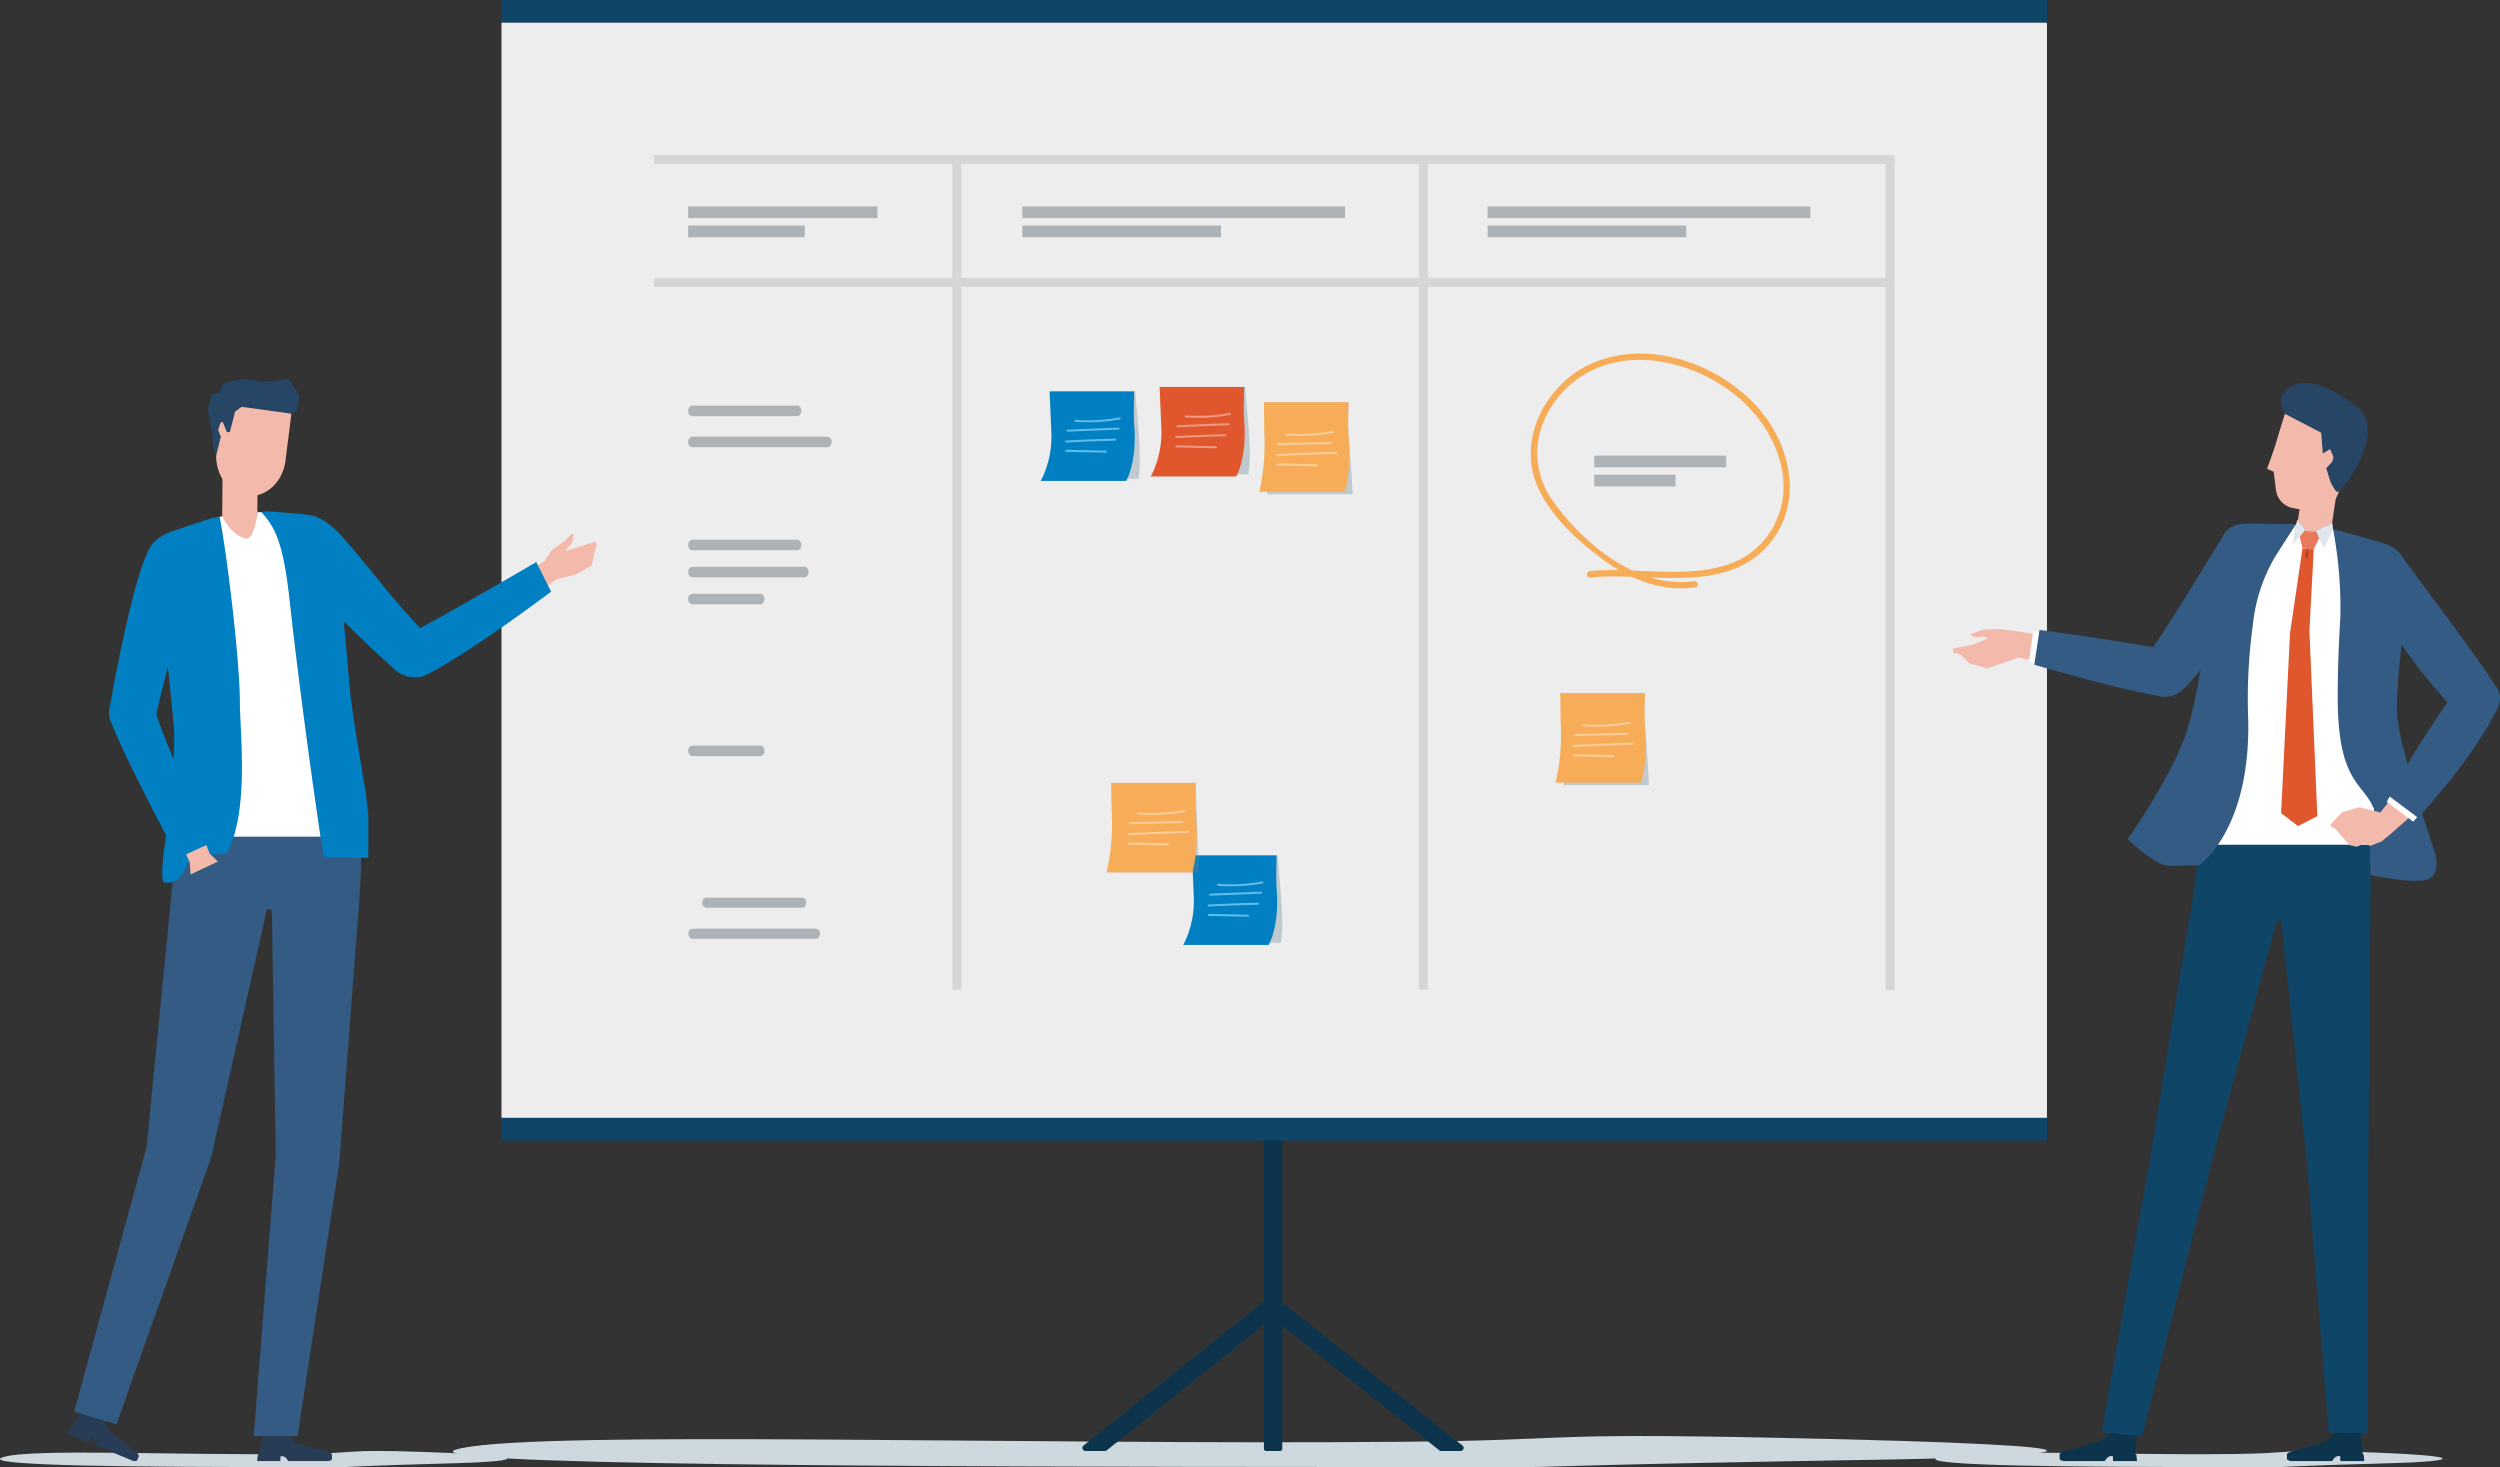 <svg id="グループ_7245" data-name="グループ 7245" xmlns="http://www.w3.org/2000/svg" xmlns:xlink="http://www.w3.org/1999/xlink" width="361.961" height="212.42" viewBox="0 0 361.961 212.42">
  <rect x="0" y="0" width="361.961" height="212.42" fill="#333333" stroke="none"/>
  <defs>
    <clipPath id="clip-path">
      <rect id="長方形_5258" data-name="長方形 5258" width="361.961" height="212.42" fill="none"/>
    </clipPath>
    <clipPath id="clip-path-3">
      <rect id="長方形_5248" data-name="長方形 5248" width="12.894" height="12.655" fill="none"/>
    </clipPath>
    <clipPath id="clip-path-5">
      <rect id="長方形_5250" data-name="長方形 5250" width="12.836" height="13.325" fill="none"/>
    </clipPath>
    <clipPath id="clip-path-6">
      <rect id="長方形_5251" data-name="長方形 5251" width="12.894" height="12.656" fill="none"/>
    </clipPath>
    <clipPath id="clip-path-7">
      <rect id="長方形_5252" data-name="長方形 5252" width="12.671" height="12.963" fill="none"/>
    </clipPath>
  </defs>
  <g id="グループ_7244" data-name="グループ 7244" clip-path="url(#clip-path)">
    <g id="グループ_7243" data-name="グループ 7243">
      <g id="グループ_7242" data-name="グループ 7242" clip-path="url(#clip-path)">
        <path id="パス_98" data-name="パス 98" d="M294.09,529.967c-56.249-.026-139.866-.179-127.069-2.737s80.257-.446,135.665-.909c26.7-.223,18.9-1.331,55.09-.577,56.622,1.182,41.213,2.72,16.375,3.13-45.66.756-48.362,1.067-52.053,1.092-6.621.046-6.114.01-28.009,0" transform="translate(-100.144 -317.57)" fill="#cdd8df"/>
        <path id="パス_99" data-name="パス 99" d="M40.856,533.282c-17.9-.013-44.511-.093-40.438-1.423s25.541-.232,43.174-.473c8.5-.116,6.015-.692,17.532-.3,18.019.614,13.116,1.414,5.211,1.627-14.531.392-15.391.555-16.566.568-2.107.023-1.945.005-8.913,0" transform="translate(0 -320.874)" fill="#cdd8df"/>
        <path id="パス_100" data-name="パス 100" d="M451.122,437.192l-26.1-20.7V377.112h-2.651v39.21l-26.112,20.871a.442.442,0,0,0,.276.788h2.849a.316.316,0,0,0,.2-.068L422.373,419.7v17.972a.313.313,0,0,0,.313.313h2.026a.313.313,0,0,0,.313-.313V419.854l22.768,18.059a.313.313,0,0,0,.195.068h2.859a.442.442,0,0,0,.275-.789" transform="translate(-239.374 -227.903)" fill="#0c344d"/>
        <rect id="長方形_5234" data-name="長方形 5234" width="223.763" height="3.288" transform="translate(72.607 161.84)" fill="#0f4567"/>
        <rect id="長方形_5235" data-name="長方形 5235" width="223.763" height="3.288" transform="translate(72.607)" fill="#0f4567"/>
        <rect id="長方形_5236" data-name="長方形 5236" width="223.763" height="158.552" transform="translate(72.607 3.288)" fill="#ededee"/>
        <rect id="長方形_5237" data-name="長方形 5237" width="179.597" height="1.294" transform="translate(94.69 40.233)" fill="#d4d6d8"/>
        <rect id="長方形_5238" data-name="長方形 5238" width="179.597" height="1.293" transform="translate(94.69 22.456)" fill="#d4d6d8"/>
        <rect id="長方形_5239" data-name="長方形 5239" width="1.294" height="120.205" transform="translate(137.879 23.102)" fill="#d4d6d8"/>
        <rect id="長方形_5240" data-name="長方形 5240" width="1.294" height="120.205" transform="translate(205.436 23.102)" fill="#d4d6d8"/>
        <rect id="長方形_5241" data-name="長方形 5241" width="1.294" height="120.205" transform="translate(272.993 23.102)" fill="#d4d6d8"/>
        <rect id="長方形_5242" data-name="長方形 5242" width="27.41" height="1.696" transform="translate(99.634 29.891)" fill="#acb2b5"/>
        <rect id="長方形_5243" data-name="長方形 5243" width="16.874" height="1.696" transform="translate(99.634 32.651)" fill="#acb2b5"/>
        <rect id="長方形_5244" data-name="長方形 5244" width="46.728" height="1.696" transform="translate(148.014 29.891)" fill="#acb2b5"/>
        <rect id="長方形_5245" data-name="長方形 5245" width="28.767" height="1.696" transform="translate(148.014 32.651)" fill="#acb2b5"/>
        <rect id="長方形_5246" data-name="長方形 5246" width="46.728" height="1.696" transform="translate(215.382 29.891)" fill="#acb2b5"/>
        <rect id="長方形_5247" data-name="長方形 5247" width="28.767" height="1.696" transform="translate(215.382 32.651)" fill="#acb2b5"/>
        <path id="パス_101" data-name="パス 101" d="M252.479,149.948h15.07c.883,0,.884-1.526,0-1.526h-15.07c-.882,0-.884,1.526,0,1.526" transform="translate(-152.182 -89.697)" fill="#acb2b5"/>
        <path id="パス_102" data-name="パス 102" d="M252.479,161.322h19.449c.883,0,.884-1.526,0-1.526H252.479c-.882,0-.884,1.526,0,1.526" transform="translate(-152.182 -96.571)" fill="#acb2b5"/>
        <path id="パス_103" data-name="パス 103" d="M252.479,199.036h15.07c.883,0,.884-1.526,0-1.526h-15.07c-.882,0-.884,1.526,0,1.526" transform="translate(-152.182 -119.363)" fill="#acb2b5"/>
        <path id="パス_104" data-name="パス 104" d="M252.479,218.817H262.2c.883,0,.884-1.526,0-1.526h-9.725c-.882,0-.884,1.526,0,1.526" transform="translate(-152.182 -131.317)" fill="#acb2b5"/>
        <path id="パス_105" data-name="パス 105" d="M252.479,208.926H268.6c.883,0,.884-1.526,0-1.526H252.479c-.882,0-.884,1.526,0,1.526" transform="translate(-152.182 -125.34)" fill="#acb2b5"/>
        <path id="パス_106" data-name="パス 106" d="M252.479,274.365H262.2c.883,0,.884-1.526,0-1.526h-9.725c-.882,0-.884,1.526,0,1.526" transform="translate(-152.182 -164.887)" fill="#acb2b5"/>
        <path id="パス_107" data-name="パス 107" d="M257.59,329.931h13.8c.844,0,.846-1.46,0-1.46h-13.8c-.845,0-.846,1.46,0,1.46" transform="translate(-155.288 -198.507)" fill="#acb2b5"/>
        <path id="パス_108" data-name="パス 108" d="M252.523,341.3H270.33c.845,0,.846-1.46,0-1.46H252.523c-.844,0-.846,1.46,0,1.46" transform="translate(-152.226 -205.381)" fill="#acb2b5"/>
        <g id="グループ_7226" data-name="グループ 7226" transform="translate(168.056 56.021)" opacity="0.2">
          <g id="グループ_7225" data-name="グループ 7225">
            <g id="グループ_7224" data-name="グループ 7224" clip-path="url(#clip-path-3)">
              <path id="パス_109" data-name="パス 109" d="M437.429,154.244H425.06s.946-1.626.776-5.621c-.06-1.4-1.089-7.034-1.089-7.034h12.241s.343,4.342.447,5.538c.467,5.4-.006,7.118-.006,7.118" transform="translate(-424.747 -141.589)" fill="#03374e"/>
            </g>
          </g>
        </g>
        <path id="パス_110" data-name="パス 110" d="M433.476,154.552H421.108a13.88,13.88,0,0,0,1.53-6.928c-.059-1.4-.255-6.035-.255-6.035h12.241s-.1,3.607,0,4.8c.467,5.4-1.148,8.161-1.148,8.161" transform="translate(-254.491 -85.568)" fill="#e0562d"/>
        <path id="パス_111" data-name="パス 111" d="M433.6,151.756a24.885,24.885,0,0,0,6.444-.355c.19-.027.109-.316-.08-.289a24.547,24.547,0,0,1-6.364.344c-.191-.023-.19.277,0,.3" transform="translate(-261.958 -91.322)" fill="#ee9881"/>
        <path id="パス_112" data-name="パス 112" d="M430.673,155.426l7.407-.3c.192-.008.193-.307,0-.3l-7.407.3c-.192.008-.193.308,0,.3" transform="translate(-260.185 -93.566)" fill="#ee9881"/>
        <path id="パス_113" data-name="パス 113" d="M430.205,159.447q3.543-.182,7.089-.269a.15.15,0,0,0,0-.3q-3.547.087-7.089.269c-.192.01-.193.31,0,.3" transform="translate(-259.902 -96.016)" fill="#ee9881"/>
        <path id="パス_114" data-name="パス 114" d="M430.268,163.281l5.689.118a.15.15,0,0,0,0-.3l-5.689-.118a.15.15,0,0,0,0,.3" transform="translate(-259.94 -98.495)" fill="#ee9881"/>
        <g id="グループ_7229" data-name="グループ 7229" transform="translate(152.131 56.664)" opacity="0.2">
          <g id="グループ_7228" data-name="グループ 7228">
            <g id="グループ_7227" data-name="グループ 7227" clip-path="url(#clip-path-3)">
              <path id="パス_115" data-name="パス 115" d="M397.178,155.868H384.81s.946-1.626.776-5.621c-.059-1.4-1.088-7.034-1.088-7.034h12.241s.343,4.342.447,5.538c.467,5.4-.006,7.118-.006,7.118" transform="translate(-384.497 -143.213)" fill="#03374e"/>
            </g>
          </g>
        </g>
        <path id="パス_116" data-name="パス 116" d="M393.225,156.176H380.857a13.871,13.871,0,0,0,1.53-6.928c-.059-1.4-.255-6.035-.255-6.035h12.241s-.1,3.606,0,4.8c.467,5.4-1.148,8.161-1.148,8.161" transform="translate(-230.166 -86.549)" fill="#0080c2"/>
        <path id="パス_117" data-name="パス 117" d="M393.354,153.381a24.882,24.882,0,0,0,6.443-.355c.19-.027.11-.316-.079-.289a24.55,24.55,0,0,1-6.364.345c-.191-.023-.19.277,0,.3" transform="translate(-237.632 -92.303)" fill="#5ebbea"/>
        <path id="パス_118" data-name="パス 118" d="M390.423,157.051l7.407-.3c.193-.008.193-.308,0-.3l-7.407.3c-.192.008-.193.308,0,.3" transform="translate(-235.86 -94.548)" fill="#5ebbea"/>
        <path id="パス_119" data-name="パス 119" d="M389.954,161.072q3.543-.182,7.089-.269a.15.15,0,0,0,0-.3q-3.547.087-7.089.269c-.192.01-.193.309,0,.3" transform="translate(-235.576 -96.999)" fill="#5ebbea"/>
        <path id="パス_120" data-name="パス 120" d="M390.017,164.9l5.689.118a.15.15,0,0,0,0-.3l-5.689-.118a.15.15,0,0,0,0,.3" transform="translate(-235.615 -99.477)" fill="#5ebbea"/>
        <g id="グループ_7232" data-name="グループ 7232" transform="translate(182.999 58.241)" opacity="0.2">
          <g id="グループ_7231" data-name="グループ 7231">
            <g id="グループ_7230" data-name="グループ 7230" clip-path="url(#clip-path-5)">
              <path id="パス_121" data-name="パス 121" d="M475.348,160.523H462.978s.168-3.731,0-7.726c-.06-1.4-.465-5.6-.465-5.6h12.241s-.133,3.091-.029,4.287c.468,5.4.624,9.038.624,9.038" transform="translate(-462.512 -147.198)" fill="#03374e"/>
            </g>
          </g>
        </g>
        <path id="パス_122" data-name="パス 122" d="M473.161,160.161H460.793a30.631,30.631,0,0,0,.765-7.726c-.06-1.4-.085-5.237-.085-5.237h12.241s-.1,3.607,0,4.8c.467,5.4-.553,8.161-.553,8.161" transform="translate(-278.475 -88.957)" fill="#f7ad57"/>
        <path id="パス_123" data-name="パス 123" d="M470.6,158.327a26.264,26.264,0,0,0,6.768-.373c.19-.028.109-.316-.079-.289a25.951,25.951,0,0,1-6.689.362c-.191-.023-.189.277,0,.3" transform="translate(-284.316 -95.281)" fill="#f9cc99"/>
        <path id="パス_124" data-name="パス 124" d="M467.671,162.188c2.52-.1,5.042-.093,7.562-.194.193-.007.194-.307,0-.3-2.52.1-5.042.093-7.562.194-.192.008-.193.308,0,.3" transform="translate(-282.544 -97.718)" fill="#f9cc99"/>
        <path id="パス_125" data-name="パス 125" d="M467.2,165.96q4.276-.219,8.557-.324a.15.15,0,0,0,0-.3q-4.28.1-8.557.324c-.192.01-.193.309,0,.3" transform="translate(-282.26 -99.919)" fill="#f9cc99"/>
        <path id="パス_126" data-name="パス 126" d="M467.264,169.877l5.688.118a.15.15,0,0,0,0-.3l-5.688-.118a.15.15,0,0,0,0,.3" transform="translate(-282.298 -102.482)" fill="#f9cc99"/>
        <g id="グループ_7235" data-name="グループ 7235" transform="translate(172.756 123.85)" opacity="0.2">
          <g id="グループ_7234" data-name="グループ 7234">
            <g id="グループ_7233" data-name="グループ 7233" clip-path="url(#clip-path-6)">
              <path id="パス_127" data-name="パス 127" d="M449.306,325.675H436.938s.946-1.626.775-5.621c-.059-1.4-1.088-7.035-1.088-7.035h12.241s.343,4.342.447,5.539c.468,5.4-.006,7.118-.006,7.118" transform="translate(-436.625 -313.019)" fill="#03374e"/>
            </g>
          </g>
        </g>
        <path id="パス_128" data-name="パス 128" d="M445.353,325.983H432.985a13.876,13.876,0,0,0,1.53-6.928c-.06-1.4-.256-6.036-.256-6.036H446.5s-.1,3.607,0,4.8c.468,5.4-1.148,8.161-1.148,8.161" transform="translate(-261.669 -189.169)" fill="#0080c2"/>
        <path id="パス_129" data-name="パス 129" d="M445.483,323.188a24.9,24.9,0,0,0,6.444-.355c.19-.028.11-.317-.08-.289a24.567,24.567,0,0,1-6.364.344c-.191-.023-.19.277,0,.3" transform="translate(-269.136 -194.925)" fill="#5ebbea"/>
        <path id="パス_130" data-name="パス 130" d="M442.552,326.858l7.406-.3c.193-.008.194-.308,0-.3l-7.406.3c-.193.008-.194.308,0,.3" transform="translate(-267.363 -197.169)" fill="#5ebbea"/>
        <path id="パス_131" data-name="パス 131" d="M442.083,330.879q3.543-.182,7.089-.269a.15.15,0,0,0,0-.3q-3.547.087-7.089.269c-.192.01-.193.31,0,.3" transform="translate(-267.08 -199.619)" fill="#5ebbea"/>
        <path id="パス_132" data-name="パス 132" d="M442.146,334.712l5.688.118a.15.15,0,0,0,0-.3l-5.688-.118a.15.15,0,0,0,0,.3" transform="translate(-267.118 -202.098)" fill="#5ebbea"/>
        <g id="グループ_7238" data-name="グループ 7238" transform="translate(160.901 113.348)" opacity="0.3">
          <g id="グループ_7237" data-name="グループ 7237">
            <g id="グループ_7236" data-name="グループ 7236" clip-path="url(#clip-path-7)">
              <path id="パス_133" data-name="パス 133" d="M419.334,299.44H406.97l-.307-12.964H418.9Z" transform="translate(-406.663 -286.477)" fill="gray"/>
            </g>
          </g>
        </g>
        <path id="パス_134" data-name="パス 134" d="M417.313,299.44H404.944a30.625,30.625,0,0,0,.766-7.727c-.06-1.4-.086-5.237-.086-5.237h12.241s-.1,3.607,0,4.8c.467,5.4-.553,8.161-.553,8.161" transform="translate(-244.723 -173.129)" fill="#f7ad57"/>
        <path id="パス_135" data-name="パス 135" d="M416.216,297.042a26.268,26.268,0,0,0,6.769-.373c.19-.027.109-.316-.08-.289a25.961,25.961,0,0,1-6.688.362c-.191-.022-.189.278,0,.3" transform="translate(-251.449 -179.113)" fill="#f9cc99"/>
        <path id="パス_136" data-name="パス 136" d="M413.285,300.9c2.52-.1,5.043-.093,7.563-.194.192-.008.193-.308,0-.3-2.52.1-5.043.093-7.563.194-.192.007-.193.307,0,.3" transform="translate(-249.677 -181.549)" fill="#f9cc99"/>
        <path id="パス_137" data-name="パス 137" d="M412.816,304.675q4.276-.219,8.557-.324a.15.15,0,0,0,0-.3q-4.28.106-8.557.324c-.192.009-.193.309,0,.3" transform="translate(-249.393 -183.749)" fill="#f9cc99"/>
        <path id="パス_138" data-name="パス 138" d="M412.88,308.593l5.689.118a.15.15,0,0,0,0-.3l-5.689-.118a.15.15,0,0,0,0,.3" transform="translate(-249.432 -186.313)" fill="#f9cc99"/>
        <g id="グループ_7241" data-name="グループ 7241" transform="translate(225.911 100.352)" opacity="0.2">
          <g id="グループ_7240" data-name="グループ 7240">
            <g id="グループ_7239" data-name="グループ 7239" clip-path="url(#clip-path-5)">
              <path id="パス_139" data-name="パス 139" d="M583.8,266.955H571.436s.167-3.731,0-7.727c-.06-1.4-.465-5.6-.465-5.6H583.21s-.133,3.091-.029,4.287c.467,5.4.623,9.038.623,9.038" transform="translate(-570.969 -253.63)" fill="#03374e"/>
            </g>
          </g>
        </g>
        <path id="パス_140" data-name="パス 140" d="M581.618,266.593H569.25a30.6,30.6,0,0,0,.765-7.727c-.059-1.4-.085-5.237-.085-5.237h12.241s-.1,3.607,0,4.8c.467,5.4-.553,8.161-.553,8.161" transform="translate(-344.019 -153.278)" fill="#f7ad57"/>
        <path id="パス_141" data-name="パス 141" d="M579.059,264.759a26.3,26.3,0,0,0,6.768-.373c.19-.028.109-.317-.08-.289a25.961,25.961,0,0,1-6.688.362c-.191-.023-.19.277,0,.3" transform="translate(-349.861 -159.602)" fill="#f9cc99"/>
        <path id="パス_142" data-name="パス 142" d="M576.128,268.621c2.52-.1,5.043-.094,7.563-.194.192-.008.193-.308,0-.3-2.52.1-5.043.093-7.563.194-.193.008-.193.307,0,.3" transform="translate(-348.089 -162.039)" fill="#f9cc99"/>
        <path id="パス_143" data-name="パス 143" d="M575.659,272.391q4.276-.218,8.557-.324a.15.15,0,0,0,0-.3q-4.28.105-8.557.324c-.191.009-.193.309,0,.3" transform="translate(-347.805 -164.24)" fill="#f9cc99"/>
        <path id="パス_144" data-name="パス 144" d="M575.723,276.309l5.689.118a.15.15,0,0,0,0-.3l-5.689-.118a.15.15,0,0,0,0,.3" transform="translate(-347.844 -166.803)" fill="#f9cc99"/>
        <path id="パス_145" data-name="パス 145" d="M583.725,162.343c-7.939,1.133-15.762-5.212-20.137-11.294a11.826,11.826,0,0,1-2.08-10.416,14.364,14.364,0,0,1,6.2-8.1c6.875-4.252,16.15-1.913,22.093,2.892,5.768,4.664,9.418,13.085,4.928,19.9-5.554,8.432-17.724,4.689-25.995,5.555-.59.062-.6.993,0,.931,8.4-.88,19.9,2.668,26.115-5.075,5.245-6.53,2.473-15.636-3.14-20.886-5.861-5.481-15.1-8.382-22.732-5.029-6.515,2.862-10.82,10.807-7.926,17.652,1.874,4.433,6.016,8.222,9.862,10.964s8.3,4.479,13.064,3.8c.591-.084.339-.981-.247-.9" transform="translate(-338.507 -78.198)" fill="#f7ad57"/>
        <rect id="長方形_5254" data-name="長方形 5254" width="19.093" height="1.696" transform="translate(230.829 65.965)" fill="#acb2b5"/>
        <rect id="長方形_5255" data-name="長方形 5255" width="11.754" height="1.696" transform="translate(230.829 68.725)" fill="#acb2b5"/>
        <path id="パス_146" data-name="パス 146" d="M749.039,533.282c-17.9-.013-44.51-.093-40.438-1.423s25.54-.232,43.174-.473c8.5-.116,6.015-.692,17.532-.3,18.019.614,13.116,1.414,5.21,1.627-14.53.392-15.39.555-16.565.568-2.107.023-1.946.005-8.913,0" transform="translate(-427.982 -320.874)" fill="#cdd8df"/>
        <path id="パス_147" data-name="パス 147" d="M845.933,176.453l-4.9-.692-1.329,8.942,4.9.692Z" transform="translate(-507.467 -106.219)" fill="#f3baab"/>
        <path id="パス_148" data-name="パス 148" d="M830.526,158.975l-.973-.434s.973-2.581,1.368-3.937c.045-.155.09-.306.134-.452.551-1.837,1.175-3.887,1.317-4.112l10.764,4.13c-.081.468-2.631,6.363-2.811,6.828-1.263,3.292-1.586,3.353-5.236,3.489a10.925,10.925,0,0,1-1.826-.267,3.015,3.015,0,0,1-2.4-2.577Z" transform="translate(-501.33 -90.675)" fill="#f3baab"/>
        <path id="パス_149" data-name="パス 149" d="M819.571,192.071l-7.2.007c-3.7.066-3.72,2.482-4.251,5.343-.863,4.65-.9,4.745-1.646,14.314-.34,4.35-.435,21.7-.435,21.7l-.1,2.782-.1,2.038-.077,1.646h24.061l.113-1.69,1.428-2.259-.67-2.412.675-10.6,1.282-10.958,2.716-9.637c.3-2.11.306-5.731-2.578-7.091-1.533-.722-8.262-2.549-8.262-2.549l-3.1,1.508Z" transform="translate(-486.953 -116.076)" fill="#fff"/>
        <path id="パス_150" data-name="パス 150" d="M848.358,192.394l.122-.885-.075-.017L846,192.611l-.806,1.25Z" transform="translate(-510.781 -115.726)" fill="gray"/>
        <path id="パス_151" data-name="パス 151" d="M847.23,192.611l.078.031,1.206,2.468,1.293-2.691-.095-.911-.075-.017Z" transform="translate(-512.013 -115.726)" fill="#e1e6ec"/>
        <path id="パス_152" data-name="パス 152" d="M840.524,191.262l.029-.893.077,0,1.156,1.447.584,1.369Z" transform="translate(-507.96 -115.045)" fill="gray"/>
        <path id="パス_153" data-name="パス 153" d="M840.865,191.812l-.08.017L839,193.879l.385-2.628.247-.881.077,0Z" transform="translate(-507.039 -115.045)" fill="#e1e6ec"/>
        <path id="パス_154" data-name="パス 154" d="M841.933,196.812l1.625.138.789-1.611-.436-.891-1.681-.143-.7.8Z" transform="translate(-508.568 -117.426)" fill="#e8795b"/>
        <path id="パス_155" data-name="パス 155" d="M839.447,200.78l-.623,11.873,1.15,26.775-2.8,1.43-2.447-1.877,1.287-26.027,1.807-12.312Z" transform="translate(-504.457 -121.256)" fill="#e0562d"/>
        <path id="パス_156" data-name="パス 156" d="M843.949,200.8l-.007,1.221-.215.2-.178-.232.267-1.2Z" transform="translate(-509.788 -121.341)" fill="#a84022"/>
        <path id="パス_157" data-name="パス 157" d="M761.23,526.935h.144l.032.724h3.464l-.094-.958-.114,0,0-.01.2-3.384-3.492-.219-.327.683-1.728,1.08-5.253,1.5s-.413.18-.406.408l.015.415.009.25s.064.111.493.235h6.024l.364-.485.354-.223Z" transform="translate(-455.468 -316.121)" fill="#0c344d"/>
        <path id="パス_158" data-name="パス 158" d="M844.408,527.061h.144l.032.724h3.464l-.094-.958-.113,0,0-.01-.414-3.521h-3.6l-.076.463-1.257,1.217-5.252,1.5s-.414.18-.406.408l.015.415.009.25s.064.111.493.235h6.024l.365-.485.354-.223Z" transform="translate(-505.736 -316.247)" fill="#0c344d"/>
        <path id="パス_159" data-name="パス 159" d="M807.7,354.841l-.08,39.484-5.661-.1L798.842,355.6l-3.769-35.619-.647.281L785.049,354.9l-10.105,39.865-5.832-.6,7.182-40.779,6.114-37.343.617-4.822.231-2.1h24.736l.042,4.168Z" transform="translate(-464.803 -186.813)" fill="#0f4567"/>
        <path id="パス_160" data-name="パス 160" d="M843.056,155.924l1.409-1.691,1.445-2.36,1.077-2.8c1.07-4.513-1.364-5.583-2.85-6.592-2.3-1.564-5.315-2.983-7.6-2-3.237,1.384-1.214,4.172-1.214,4.172l5.183,2.689.246,3.015,1.046-.627.5,1.14-.192.678-.864.95.652,2.079.586,1.014.3.309Z" transform="translate(-504.439 -84.699)" fill="#274565"/>
        <path id="パス_161" data-name="パス 161" d="M729.053,231.316l-5.663-.864-2.258-.264-2.186.07-1.8.658.041.16.572.328,1.146-.131.684.155-.183.224-1.845.744-3.038.622.127.616.969.211,1.35,1.331,2.586.709,4.48-1.558,4.668,1Z" transform="translate(-431.815 -139.111)" fill="#f3baab"/>
        <path id="パス_162" data-name="パス 162" d="M800.935,194.554c-2.554-1.739-4.345-.836-4.794-.117-3.586,5.747-7.279,12.066-10.772,17.043-1.511,2.152-1.839,3.407-.492,4.85l.229.222c1.346,1.443,3.447,1.167,4.974-.342a80.421,80.421,0,0,0,11.19-15.98c.345-.676,1.5-4.426-.335-5.675" transform="translate(-473.819 -116.97)" fill="#fff"/>
        <path id="パス_163" data-name="パス 163" d="M763.025,234.006c-8.132-1.524-19.938-3.152-19.938-3.152l-.621,4.416s11.739,3.441,19.16,4.775A3.677,3.677,0,0,0,765.649,237a3.173,3.173,0,0,0-2.625-2.994" transform="translate(-448.7 -139.514)" fill="#fff"/>
        <path id="パス_164" data-name="パス 164" d="M784.624,210.816c2.5-3.558,5.139-7.872,7.692-12.046,1.027-1.677,2.052-3.354,3.069-4.982a2.4,2.4,0,0,1,1.552-.963,4.757,4.757,0,0,1,3.688.986c1.972,1.342.9,5.171.438,6.079a81.558,81.558,0,0,1-11.246,16.061c-.127.125-.258.242-.393.352a4.28,4.28,0,0,1-2.731,1.028A3.172,3.172,0,0,1,784.4,216.3l-.239-.233c-1.545-1.655-1.029-3.12.465-5.246" transform="translate(-473.331 -116.488)" fill="#345b83"/>
        <path id="パス_165" data-name="パス 165" d="M744.416,235.546c.118.034,10.981,3.283,18.333,4.606a3.557,3.557,0,0,0,2.789-.722c.039-.028.077-.06.116-.091a3.984,3.984,0,0,0,1.489-2.513,3.472,3.472,0,0,0-2.881-3.336c-8.046-1.508-18.974-2.959-19.092-2.976Z" transform="translate(-449.879 -139.308)" fill="#345b83"/>
        <path id="パス_166" data-name="パス 166" d="M786.689,222.886c2.468-6.268,3.93-21.179,4.751-25.6l.042-.228c.051-.274.1-.543.142-.806.427-2.5.8-4.653,4.322-4.715l7.017.116s-1,1.512-2.955,4.585a24.032,24.032,0,0,0-3.29,9.943,78.266,78.266,0,0,0-.673,13.925c.262,16.016-7.116,20.912-7.116,20.912s-2.541.112-4.479.076c-1.9-.035-5.861-3.851-5.861-3.851s5.5-7.746,8.1-14.353" transform="translate(-470.531 -115.751)" fill="#345b83"/>
        <path id="パス_167" data-name="パス 167" d="M859.177,243.706a52.93,52.93,0,0,1,0-5.794c.109-1.571.806-2.9.525-3.647-1.5-3.97-5.29-3.7-5.29-16.324,0-2.779.078-6.626.383-11.551a61.442,61.442,0,0,0-1.056-12.755c2.1.589,7.061,1.856,8.139,2.364,3.049,1.437,3,5.2,2.7,7.321,0,0-1.956,13.108-1.534,17.472.4,4.149,3.394,13.555,5.265,19.141.878,2.62.2,4.016-.853,4.4-2.04.744-8.28-.626-8.28-.626" transform="translate(-515.947 -117.021)" fill="#345b83"/>
        <path id="パス_168" data-name="パス 168" d="M862.716,288.6l-2.722,3.447-3.041-.76-2.483.72-1.707,1.8.243.423.395.089,2.116,2.443,1.063.244,1.04-.476.925.354,1.612-.64,1.1-.894,4.659-4.085Z" transform="translate(-515.357 -174.411)" fill="#f3baab"/>
        <path id="パス_169" data-name="パス 169" d="M885.54,221.092c-3.275-5.123-9.9-13.7-13.708-18.965-2.054-2.841-4.056,1.655-4.14,3.374-.129,2.634.52,3.009,1.776,5.084a83.253,83.253,0,0,0,10.664,13.885c1.681,1.852,4.09,1.741,4.835.884,1.7-1.948,1.02-3.565.574-4.262" transform="translate(-524.369 -121.598)" fill="#d2d9e2"/>
        <path id="パス_170" data-name="パス 170" d="M888.953,253.053c-3.854,7.524-11.748,15.98-11.748,15.98l-3.839-2.878s5.1-9.041,10.6-16.594c1.273-1.748,4.065-1.488,4.845-.255.576.911,1.257,1.559.137,3.746" transform="translate(-527.809 -150.067)" fill="#fff"/>
        <path id="パス_171" data-name="パス 171" d="M869.929,236.518c.046-.081,3.657-6.67,8.448-13.577a85.239,85.239,0,0,1-9.434-12.576c-.225-.373-.431-.69-.616-.976a5.629,5.629,0,0,1-1.19-4.233c.063-1.281,1.114-4.008,2.574-4.443.481-.142,1.209-.091,1.963.952,1.195,1.653,2.67,3.635,4.231,5.734,3.309,4.446,7.038,9.461,9.307,12.971,0,.006.011.01.015.016.051.081.1.16.154.237a2.632,2.632,0,0,1,.485,2.5,3.981,3.981,0,0,1-.569,1.369c-3.851,7.43-11.1,15.076-11.177,15.161Z" transform="translate(-524.033 -121.264)" fill="#345b83"/>
        <rect id="長方形_5256" data-name="長方形 5256" width="12.132" height="5.088" transform="translate(32.143 78.98) rotate(-89.617)" fill="#f3baab"/>
        <path id="パス_172" data-name="パス 172" d="M89.191,153.83c-.18,3.269-2.587,5.8-5.375,5.641s-4.9-2.928-4.722-6.2c.025-.463.1-6.427.212-6.854l2.09-1.346,7.606.948,1,.987c.061.436-.781,6.359-.806,6.821" transform="translate(-47.793 -87.674)" fill="#f3baab"/>
        <path id="パス_173" data-name="パス 173" d="M84.527,139.13l3.174-.417a14.993,14.993,0,0,1,1.619,2.515l-.448,2.158-.742.335-7.184-.991L80,143.41l-.768,2.983-.427-.017L78.2,144.9l-.284.086-.385,1.1.4.963-.695,2.791-.413-1.421-.174-2.164-.607-3.182c.082-.427.569-2.122.569-2.122l1.143-.36.507-1.172a11.852,11.852,0,0,1,2.974-.709,13.528,13.528,0,0,1,1.733.24Z" transform="translate(-45.956 -83.828)" fill="#274565"/>
        <path id="パス_174" data-name="パス 174" d="M199.571,199.886l.546-2.435.123-.274-.07-.772-2.26.7-1.978.64-.177-.1.774-.748.337-.721.022-.834-.148-.075-1.013.982L193.8,197.68l-1.115,1.609-4.2,2.519,1.675,3.013,4.332-2.954,2.816-.7Z" transform="translate(-113.904 -118.007)" fill="#f3baab"/>
        <path id="パス_175" data-name="パス 175" d="M125.248,206.739a3.551,3.551,0,0,1,.235,4.228c-.87,1.287-3.437,1.571-5.13.179,0,0-14.867-13.215-16.1-17.632a4.127,4.127,0,0,1,2.428-4.554c1.66-.685,4.129,1.037,5.859,3.033,4.759,5.49,8.086,10.124,12.711,14.747" transform="translate(-62.935 -114.103)" fill="#3f3d58"/>
        <path id="パス_176" data-name="パス 176" d="M167.138,210.138s-12.294,9.259-18.1,12.015a3.229,3.229,0,0,1-4.164-1.694c-.6-1.9.612-3.435,2.184-4.253,5.456-2.842,18-10.188,18-10.188Z" transform="translate(-87.459 -124.504)" fill="#3f3d58"/>
        <path id="パス_177" data-name="パス 177" d="M69.677,187.4a67.512,67.512,0,0,1,7.6.553c3.616.923,3.787,3.266,3.955,6.336,0,0,1.307,13.441,1.676,18.061.323,4.055,1.013,16.627,1.013,16.627l1.423,4.842-.823.538-.019,1.167-26.128.049,0-1.261L57.21,233.8l.609-2.812s.148-9.221-.152-12.629c-.288-3.281-1.248-12.493-1.248-12.493l-2.286-7.4c-.786-2.374-.982-6.1,2.033-7.673,1.6-.837,8.419-2.805,8.419-2.805s1.257,2.839,3.5,3.241c.959.172,1.585-2.989,1.591-3.692,0-.085,0-.139,0-.139" transform="translate(-32.414 -113.254)" fill="#fff"/>
        <path id="パス_178" data-name="パス 178" d="M97.62,527.306h-.14l-.031.7H94.1l.091-.927.11,0,0-.009.737-3.407h3.48l.074.449.879,1.178,5.083,1.454s.4.174.392.394l-.014.4-.008.242s-.063.107-.476.227H98.612l-.353-.47-.343-.215Z" transform="translate(-56.866 -316.468)" fill="#283c55"/>
        <path id="パス_179" data-name="パス 179" d="M28.133,519.733,28,519.68l-.3.635-3.1-1.279.438-.823.1.04v-.009l1.982-2.868,3.217,1.329-.1.443.363,1.424,4.143,3.285s.3.313.213.514l-.167.366-.1.221s-.1.075-.528.027l-5.387-2.224-.146-.568-.235-.33Z" transform="translate(-14.873 -311.461)" fill="#283c55"/>
        <path id="パス_180" data-name="パス 180" d="M37.618,351.09,27.131,389.4l6.124,1.825,13.687-38.548,8.127-36.114.69.3.563,35.409-3.185,40.654h6.342l6.045-39.6,2.88-37.8.268-4.739v-4.645h-26.4l-.018.5-1.748,1.957.973,3.227Z" transform="translate(-16.396 -185.007)" fill="#345b83"/>
        <path id="パス_181" data-name="パス 181" d="M125.174,206.526l-.005-.005a118.911,118.911,0,0,1-8.013-9.127c-1.468-1.792-2.986-3.645-4.693-5.614-1.627-1.876-4.168-3.8-5.968-3.058a4.214,4.214,0,0,0-2.482,4.667c1.229,4.4,15.524,17.137,16.134,17.681a4.264,4.264,0,0,0,2.685.945,4.063,4.063,0,0,0,.6-.044,2.85,2.85,0,0,0,1.987-1.1,3.673,3.673,0,0,0-.241-4.344" transform="translate(-62.788 -113.953)" fill="#0080c2"/>
        <path id="パス_182" data-name="パス 182" d="M164.954,205.685l-.087.051c-.125.073-12.605,7.377-18,10.184-1.5.78-2.874,2.337-2.232,4.367a3.218,3.218,0,0,0,1.77,1.743,3.266,3.266,0,0,0,1.3.281,2.849,2.849,0,0,0,1.223-.273c5.747-2.728,17.992-11.933,18.115-12.025l.063-.048Z" transform="translate(-87.313 -124.303)" fill="#0080c2"/>
        <path id="パス_183" data-name="パス 183" d="M111.121,231.108l-.408-3.431c-.007-.125-2.021-11.484-2.341-15.493-.365-4.569-1.663-17.928-1.676-18.059-.161-2.936-.3-5.471-4.027-6.422-.633-.162-4.028-.411-5.813-.552a3.78,3.78,0,0,0-1.237.08c1.974,2.157,3.182,4.332,4.126,13.016,1.278,11.765,3.679,29.253,4.9,36.936l6.473.124Z" transform="translate(-57.786 -113.093)" fill="#0080c2"/>
        <path id="パス_184" data-name="パス 184" d="M46.525,223.839s-.254,1.151-2.934,1.059c-1.553-.053-3.68-.69-3.4-2.865,0,0,3.931-22.69,6.566-24.271,1.413-.847,2.626-.359,4.012.629,1.463,1.042,1.547,4.107.777,6.633-2.122,6.949-3.562,12.44-5.02,18.814" transform="translate(-24.273 -119.253)" fill="#65647a"/>
        <path id="パス_185" data-name="パス 185" d="M50.1,276.717s-7.437-13.78-9.74-19.779a3.4,3.4,0,0,1,2.653-4.372c1.979-.187,3.194,1.662,3.742,3.348,1.9,5.851,7.869,18.741,7.869,18.741Z" transform="translate(-24.273 -152.627)" fill="#65647a"/>
        <path id="パス_186" data-name="パス 186" d="M56.153,242.037c2.941.179,2.724-2.963,4.047-3.585a24.541,24.541,0,0,1,4.855-.612c3.346-5.893,1.962-17.484,1.948-21.835-.02-6.546-1.97-22.212-2.943-26.974-.193.067-1,.183-1.265.272-2.035.685-5.709,1.815-6.816,2.394-2.932,1.532-2.953,5.152-2.08,7.784l2.282,7.383c.009.092.962,9.249,1.247,12.491.3,3.365-.629,12.841-.629,12.914,0,0-1.8,9.7-.646,9.767" transform="translate(-32.27 -114.239)" fill="#0080c2"/>
        <path id="パス_187" data-name="パス 187" d="M67.3,311.862l2.3.963.248.17.772.065-.329-2.537-.275-2,.131-.156.322.571.147.707.752.461.1-.132-.22-1.712-.843-2.108-1.389-1.378-1.87-4.905-3.136,1.448,2.15,4.782.2,2.9Z" transform="translate(-38.684 -181.22)" fill="#f3baab"/>
        <path id="パス_188" data-name="パス 188" d="M50.678,198.166c-1.418-1.01-2.66-1.505-4.116-.632-2.641,1.584-6.45,23.407-6.612,24.34a2.26,2.26,0,0,0,.48,1.826,4.333,4.333,0,0,0,3.013,1.145c.1,0,.205.005.3.005,2.446,0,2.716-1.09,2.728-1.138,1.534-6.711,2.988-12.16,5.016-18.807.75-2.452.72-5.648-.812-6.738" transform="translate(-24.128 -119.105)" fill="#0080c2"/>
        <path id="パス_189" data-name="パス 189" d="M54.57,274.47c-.059-.129-5.986-12.952-7.864-18.731-.269-.825-1.295-3.427-3.554-3.427a2.877,2.877,0,0,0-.288.014A3.5,3.5,0,0,0,40.441,254a3.138,3.138,0,0,0-.309,2.83c2.279,5.936,9.671,19.652,9.745,19.79l.042.078,4.693-2.138Z" transform="translate(-24.129 -152.482)" fill="#0080c2"/>
        <path id="パス_190" data-name="パス 190" d="M73.3,313.938h-.809l-6.57,3.109v6.879l3.69.072,3.69-2.434Z" transform="translate(-39.84 -189.725)" fill="#345b83"/>
      </g>
    </g>
  </g>
</svg>
